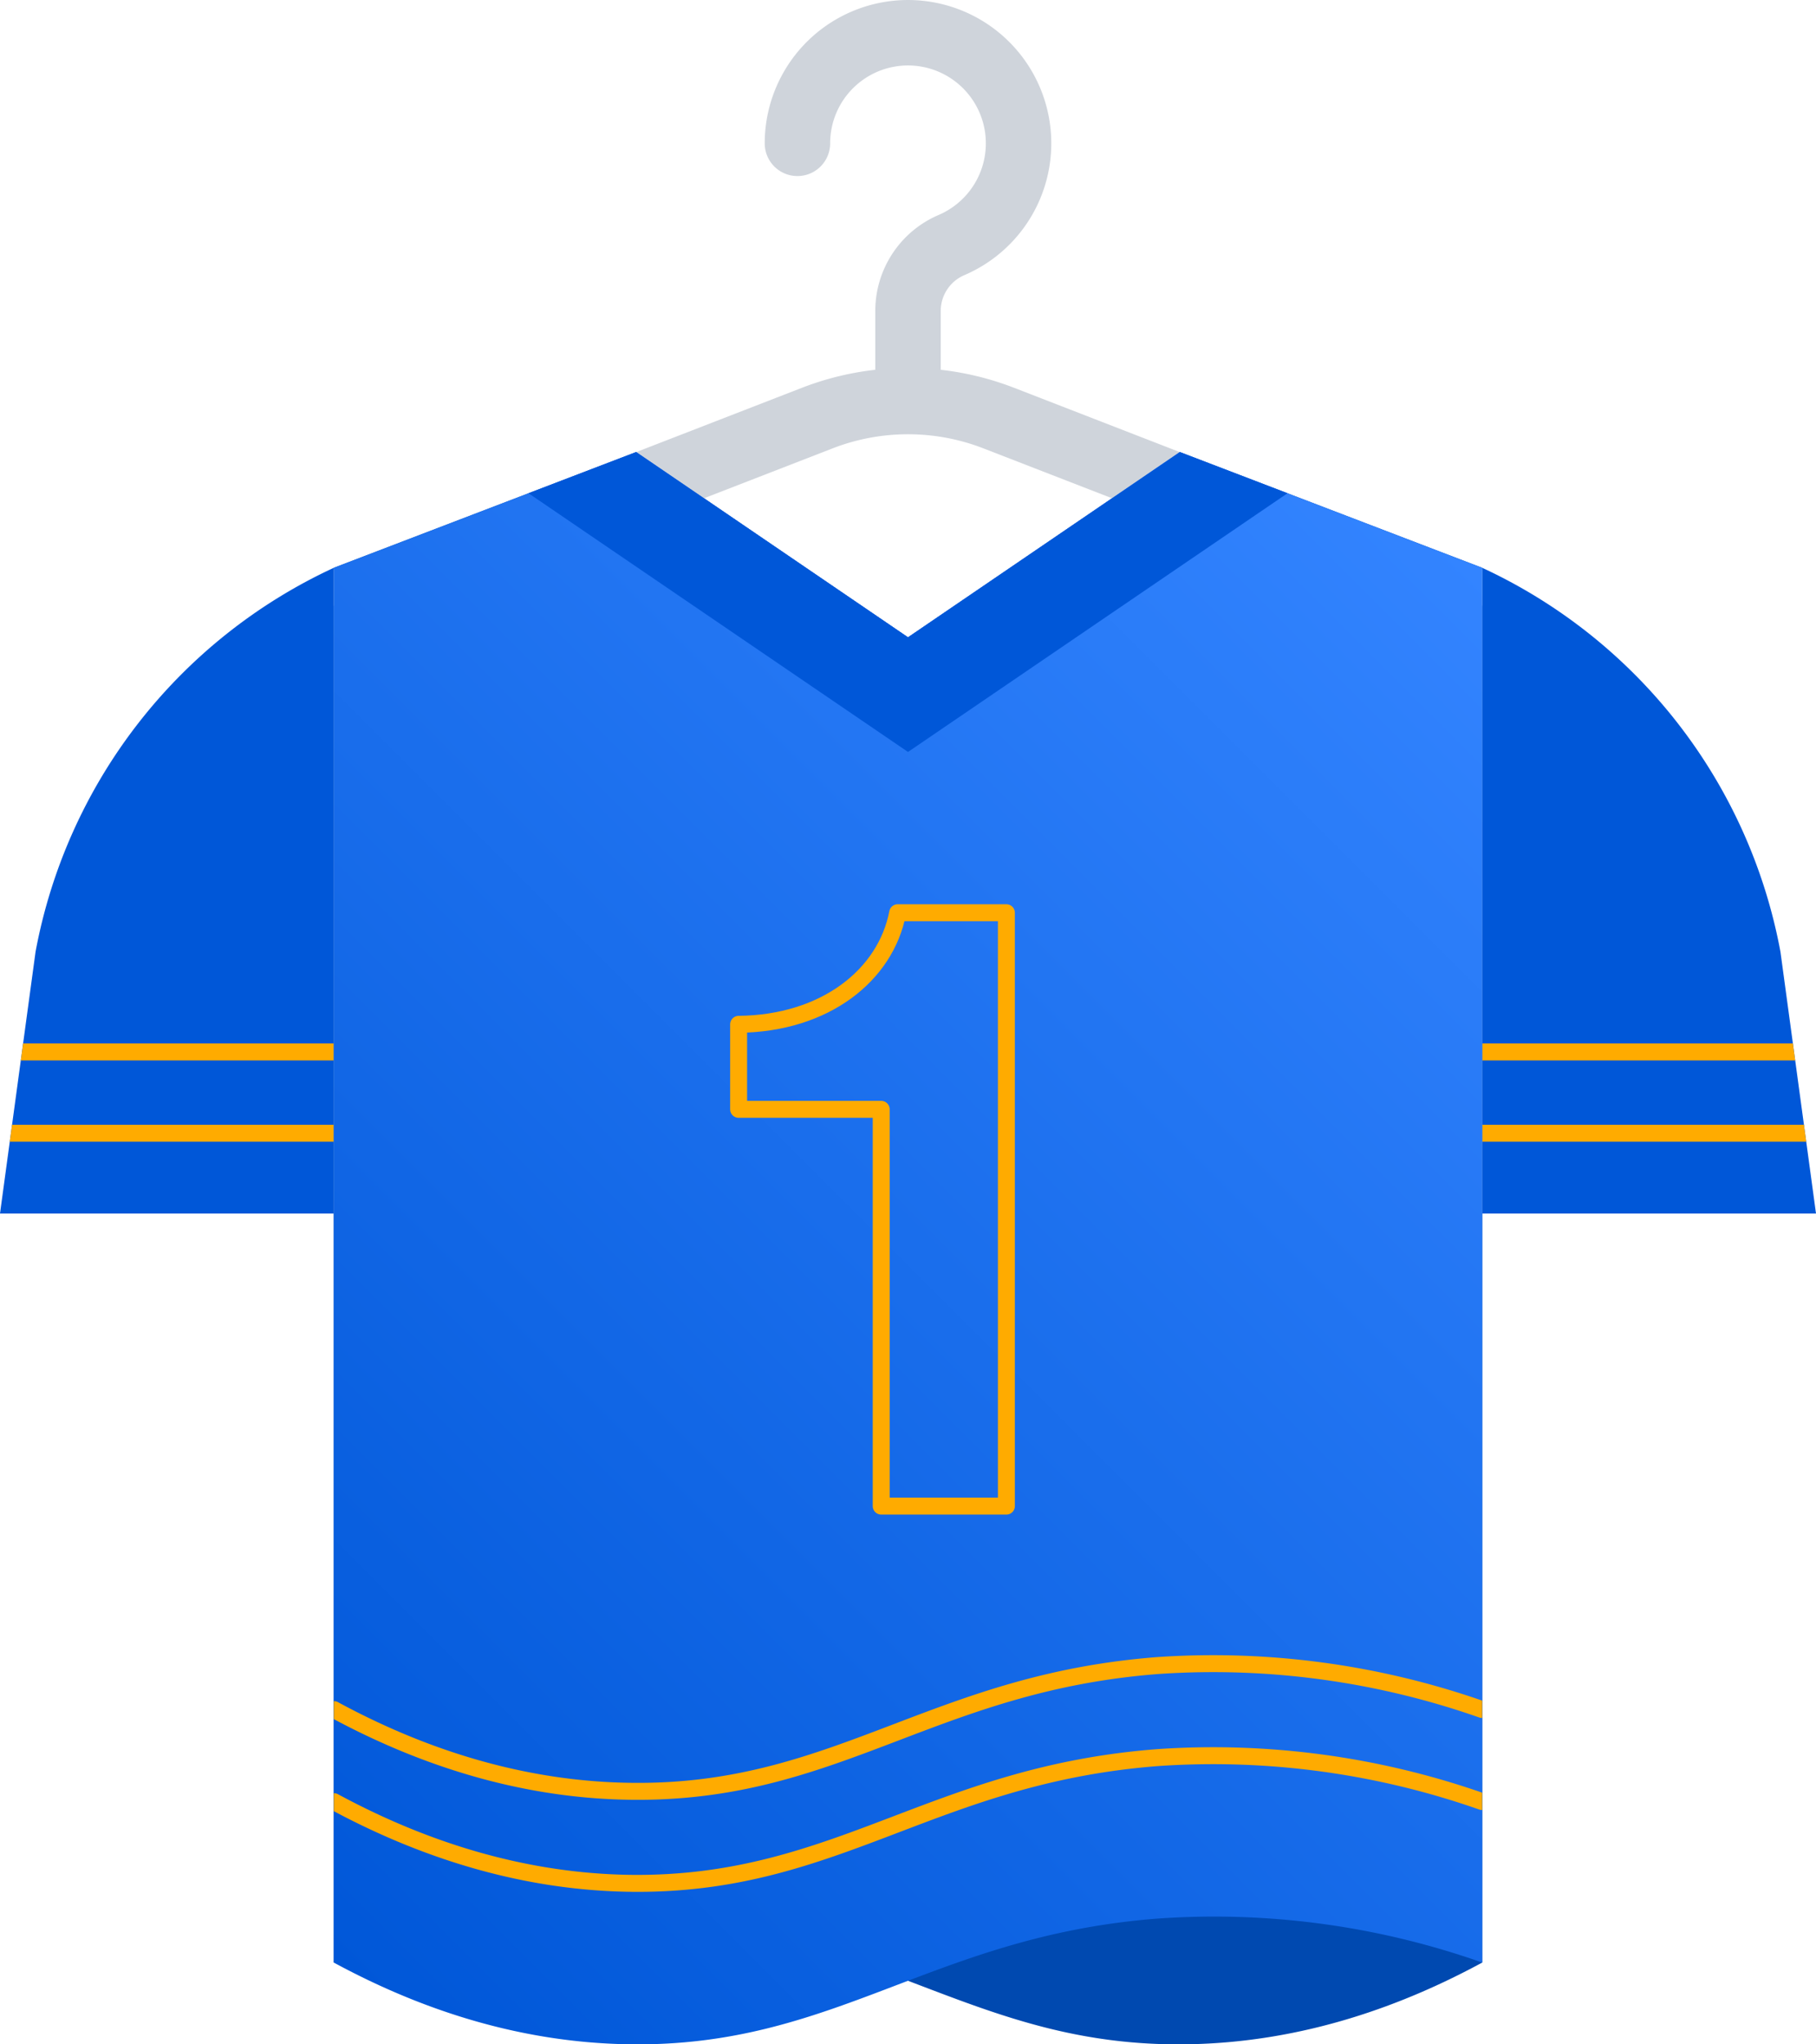 <svg xmlns="http://www.w3.org/2000/svg" xmlns:xlink="http://www.w3.org/1999/xlink" viewBox="0 0 214.323 241.199">
  <defs>
    <style>
      .cls-1 {
        fill: #0049b0;
      }

      .cls-2 {
        fill: #cfd4db;
      }

      .cls-3 {
        fill: #0057d8;
      }

      .cls-4 {
        fill: #ffab00;
      }

      .cls-5 {
        fill: url(#B400-B200);
      }

      .cls-6 {
        fill: #ff5230;
      }

      .cls-7 {
        fill: none;
        stroke: #ffab00;
        stroke-linejoin: round;
        stroke-width: 2px;
      }
    </style>
    <linearGradient id="B400-B200" x1="32.138" y1="224.293" x2="182.185" y2="74.246" gradientUnits="userSpaceOnUse">
      <stop offset="0" stop-color="#0057d8"/>
      <stop offset="1" stop-color="#3384ff"/>
    </linearGradient>
  </defs>
  <title>Jersey</title>
  <g id="Layer_2" data-name="Layer 2">
    <g id="Objects">
      <path id="_Path_" data-name="&lt;Path&gt;" class="cls-1" d="M75.082,53.334l32.08,21.861,32.08-21.861,35.689,13.657V231.548c-9.07,4.913-20.899,9.424-34.821,9.642-24.473.384-35.697-12.804-62.496-14.837a95.023,95.023,0,0,0-38.221,5.195V66.991Z"/>
      <path class="cls-2" d="M173.113,75.031,116.08,52.907a24.609,24.609,0,0,0-17.836,0L41.211,75.031,37.575,67.89,94.608,45.767a34.645,34.645,0,0,1,25.108,0L176.748,67.89Z"/>
      <path id="_Path_2" data-name="&lt;Path&gt;" class="cls-3" d="M0,143.181H39.393v-76.19h0A62.502,62.502,0,0,0,4.195,112.3Z"/>
      <polygon class="cls-4" points="2.454 125.113 39.393 125.113 39.393 123.113 2.726 123.113 2.454 125.113"/>
      <polygon class="cls-4" points="39.393 132.701 1.424 132.701 1.152 134.701 39.393 134.701 39.393 132.701"/>
      <path id="_Path_3" data-name="&lt;Path&gt;" class="cls-3" d="M214.323,143.181H174.93v-76.19h0A62.502,62.502,0,0,1,210.128,112.3Z"/>
      <polygon class="cls-4" points="174.93 125.113 211.868 125.113 211.597 123.113 174.93 123.113 174.93 125.113"/>
      <polygon class="cls-4" points="212.899 132.701 174.93 132.701 174.93 134.701 213.171 134.701 212.899 132.701"/>
      <path id="_Path_4" data-name="&lt;Path&gt;" class="cls-5" d="M139.241,53.334l-32.08,21.861-32.08-21.861-35.689,13.657V231.548c9.07,4.913,20.899,9.424,34.821,9.642,24.473.384,35.697-12.804,62.496-14.837a95.023,95.023,0,0,1,38.221,5.195V66.991Z"/>
      <polygon class="cls-3" points="107.161 75.195 75.082 53.334 62.375 58.197 107.162 88.717 151.948 58.197 139.241 53.334 107.161 75.195"/>
      <polygon class="cls-6" points="139.241 53.334 107.161 75.195 139.241 53.334 139.241 53.334"/>
      <polygon class="cls-6" points="75.082 53.334 75.082 53.334 107.161 75.195 75.082 53.334"/>
      <path class="cls-4" d="M174.93,211.505a96.669,96.669,0,0,0-38.293-5.142c-12.975.984-22.251,4.519-31.221,7.937-9.574,3.648-18.638,7.085-31.181,6.898-11.459-.184-23.022-3.388-34.368-9.523a.976.976,0,0,0-.474-.106v2.116c11.479,6.122,23.188,9.326,34.811,9.513.356.005.707.008,1.057.008,12.398,0,21.377-3.422,30.867-7.038,8.837-3.367,17.975-6.849,30.661-7.811a94.833,94.833,0,0,1,37.815,5.146.984.984,0,0,0,.327.042Z"/>
      <path class="cls-4" d="M136.637,195.503c-12.972.984-22.246,4.52-31.215,7.939-9.575,3.65-18.623,7.109-31.188,6.897-11.466-.175-23.029-3.378-34.366-9.523a.976.976,0,0,0-.475-.107v2.117c11.471,6.131,23.18,9.335,34.81,9.513q.548.009,1.087.009c12.386,0,21.36-3.421,30.845-7.037,8.835-3.368,17.971-6.851,30.654-7.813a94.797,94.797,0,0,1,37.815,5.145.982.982,0,0,0,.327.042v-2.04A96.738,96.738,0,0,0,136.637,195.503Z"/>
      <path class="cls-2" d="M107.162,50.121a3.861,3.861,0,0,1-3.861-3.861V36.723a12.309,12.309,0,0,1,7.461-11.354,9.191,9.191,0,0,0-3.161-17.635,9.188,9.188,0,0,0-9.627,9.178,3.861,3.861,0,1,1-7.722,0A16.909,16.909,0,0,1,107.955.02,16.912,16.912,0,0,1,113.793,32.47a4.598,4.598,0,0,0-2.77,4.252v9.538A3.861,3.861,0,0,1,107.162,50.121Z"/>
      <path class="cls-7" d="M104,177.694V130.882H87.172v-10.03c10.241-.105,17.364-5.823,18.769-13.165h12.832v70.008Z"/>
    </g>
  </g>
</svg>
